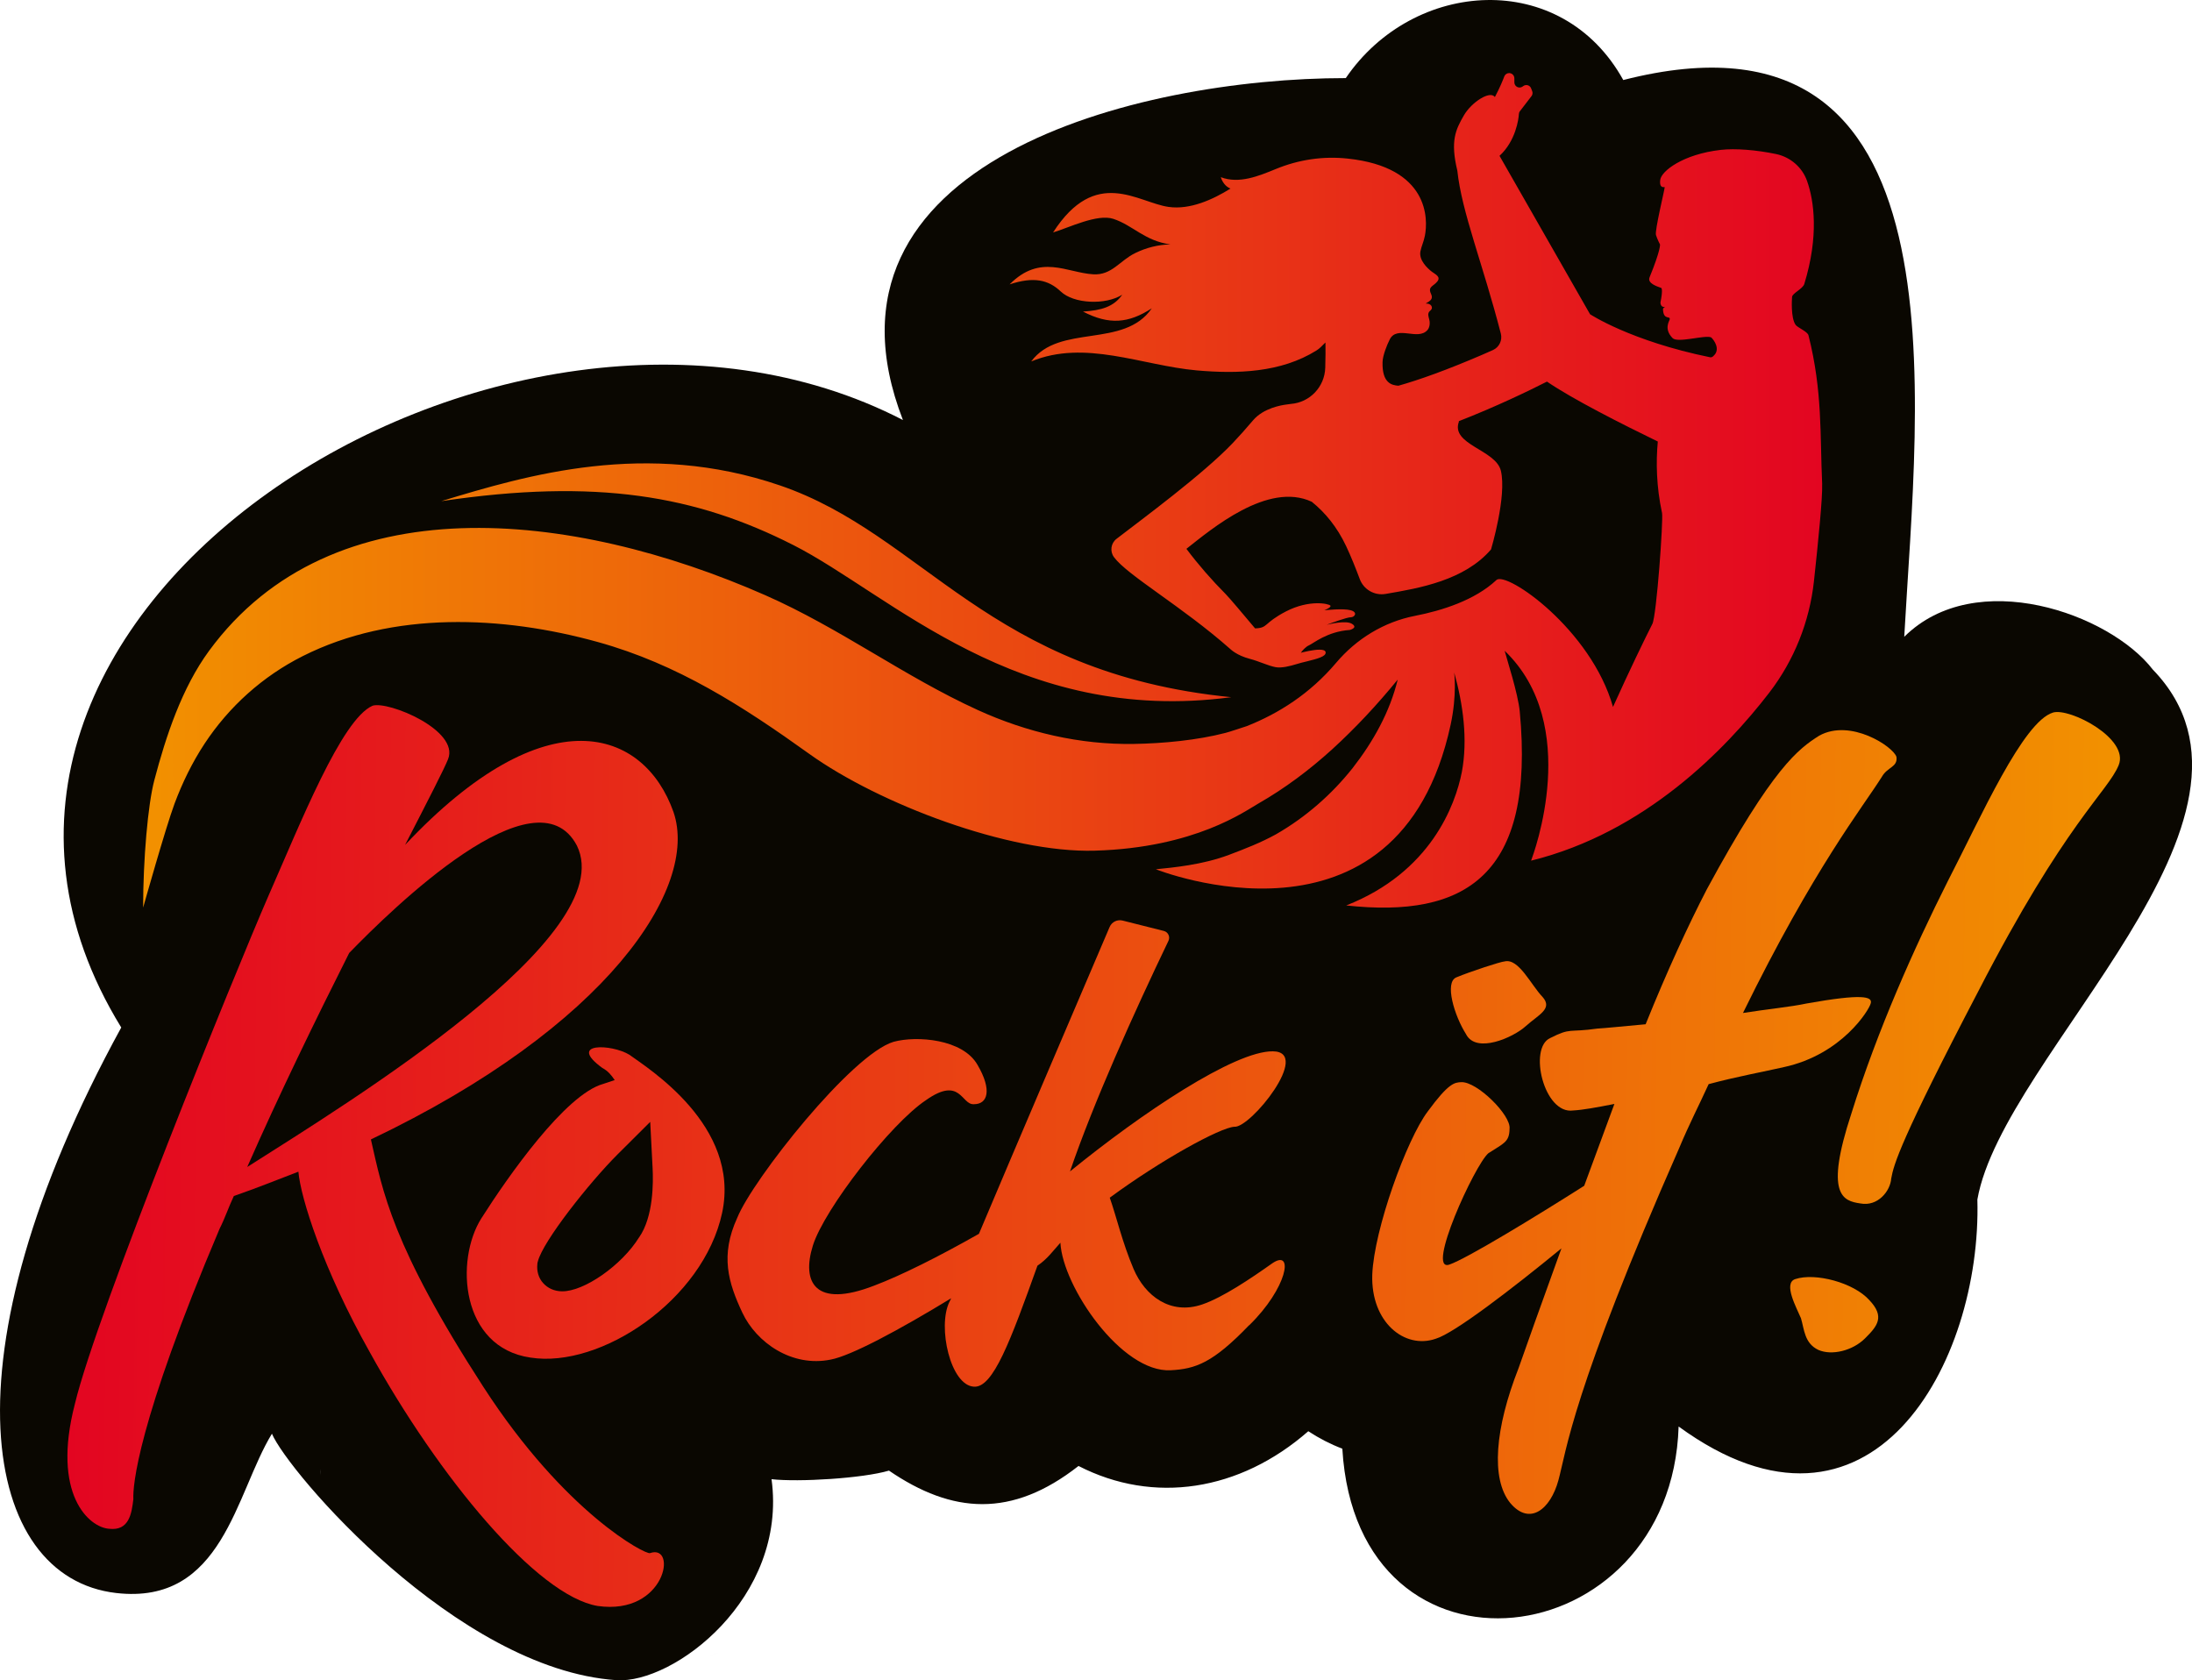 <?xml version="1.0" encoding="UTF-8"?>
<svg id="Calque_1" data-name="Calque 1" xmlns="http://www.w3.org/2000/svg" xmlns:xlink="http://www.w3.org/1999/xlink" viewBox="0 0 807.54 619">
  <defs>
    <style>
      .cls-1 {
        fill: url(#linear-gradient-2);
      }

      .cls-2 {
        fill: url(#linear-gradient-6);
      }

      .cls-3 {
        fill: url(#linear-gradient-5);
      }

      .cls-4 {
        fill: #0a0701;
      }

      .cls-5 {
        fill: none;
      }

      .cls-6 {
        fill: url(#linear-gradient-7);
      }

      .cls-7 {
        fill: url(#linear-gradient-3);
      }

      .cls-8 {
        fill: url(#linear-gradient);
      }

      .cls-9 {
        fill: url(#linear-gradient-4);
      }

      .cls-10 {
        fill: url(#linear-gradient-8);
      }
    </style>
    <linearGradient id="linear-gradient" x1="-7.85" y1="537.71" x2="744.82" y2="537.71" gradientTransform="translate(41.12 -96.85) rotate(.76)" gradientUnits="userSpaceOnUse">
      <stop offset="0" stop-color="#e30521"/>
      <stop offset="1" stop-color="#f29100"/>
    </linearGradient>
    <linearGradient id="linear-gradient-2" x1="-7.86" y1="459.25" x2="744.84" y2="459.25" xlink:href="#linear-gradient"/>
    <linearGradient id="linear-gradient-3" x1="-7.85" y1="520.79" x2="744.83" y2="520.79" xlink:href="#linear-gradient"/>
    <linearGradient id="linear-gradient-4" x1="-7.86" y1="572.73" x2="744.84" y2="572.73" xlink:href="#linear-gradient"/>
    <linearGradient id="linear-gradient-5" x1="-7.86" y1="502.41" x2="744.84" y2="502.41" xlink:href="#linear-gradient"/>
    <linearGradient id="linear-gradient-6" x1="25.45" y1="424.91" x2="779.31" y2="424.91" gradientTransform="matrix(1,0,0,1,0,0)" xlink:href="#linear-gradient"/>
    <linearGradient id="linear-gradient-7" x1="-7.86" y1="440.64" x2="744.84" y2="440.64" xlink:href="#linear-gradient"/>
    <linearGradient id="linear-gradient-8" x1="52.74" y1="180.67" x2="671.3" y2="180.67" gradientUnits="userSpaceOnUse">
      <stop offset="0" stop-color="#f29100"/>
      <stop offset="1" stop-color="#e30521"/>
    </linearGradient>
  </defs>
  <path class="cls-4" d="m793.07,246.63c-15.86-20.57-65.19-38.18-91.54-12.04,4.8-87.38,24.27-237.77-103.51-205.11-22.74-41.06-77.32-37.28-102.23-.71-77.01-.02-199.98,30.91-163.15,125.96C186.29,79.13-48.42,227.09,44.67,378.52c-66.92,122.12-51.15,202.64-1.88,208.33,39.4,4.55,43.95-36.7,57.39-58.68,5.85,13.89,67.98,86.77,126.86,90.79,21.12,1.44,63.12-30.27,57.2-74.04,9.88,1.13,33.63-.29,43.26-3.16,23.29,15.92,45.22,17.58,69.83-1.71,27.68,14.22,59.4,9.31,84.65-12.8,3.98,2.61,8.17,4.77,12.54,6.43,5.41,91.65,121.23,77.01,123.89-8.17,70.96,51.71,111.73-23.55,110.06-83.61,9.47-53.87,117.42-140.71,64.61-195.26ZM118.06,541.22c.03.49.1,1.23.06,2.28,0-.76-.03-1.52-.06-2.28Zm146.97,67.56c-1.28.45-2.57.84-3.87,1.17,1.29-.33,2.58-.72,3.87-1.17h0Z"/>
  <g>
    <g>
      <path class="cls-5" d="m212.54,311.53c-15.06-28.68-68.18,23.33-83.9,39.54-12.21,24.31-25.77,52.08-37.55,78.83,38.03-24.17,137.67-85.13,121.44-118.36Z"/>
      <path class="cls-5" d="m239.53,413.29l-12.08,12.03c-10.25,10.22-27.46,31.95-29.29,39.36l-.14.48-.04.52c-.28,2.64.45,5.11,2.13,6.98,1.71,1.93,4.16,3.01,6.94,3.05,8.2.11,22.09-9.68,28.41-19.88,5.31-7.64,5.24-20.39,4.96-25.54l-.89-17Z"/>
      <path class="cls-8" d="m231.86,388.55c-6.51-3.97-23.04-4.65-9.96,4.87,2.03,1.08,3.3,2.59,4.56,4.48l-4.23,1.4c-13.95,3.87-35.09,34.1-44.9,49.53-9.75,15.43-7.64,47.54,18.09,51.29,25.76,4.09,63.68-21.11,70.61-53.3,6.9-32.19-27.64-53.49-34.18-58.27Zm3.58,67.28c-6.31,10.21-20.2,19.98-28.4,19.88-2.79-.03-5.24-1.12-6.95-3.04-1.67-1.86-2.4-4.34-2.13-6.98l.05-.52.14-.47c1.84-7.42,19.05-29.14,29.3-39.37l12.09-12.04.88,17.01c.27,5.16.36,17.9-4.97,25.54Z"/>
      <path class="cls-1" d="m540.13,381.06c3.76,7.17,17.27,1.22,21.96-3.03,4.69-4.24,10.1-6.38,6.18-10.78-4.23-4.38-8.75-14.28-13.91-13.08-1.53.08-12.7,3.75-17.81,5.87-4.51,1.78-.77,14.17,3.59,21.01Z"/>
      <path class="cls-7" d="m239.45,572.15c-1.5.69-31.21-14.61-61.36-61.21-33.84-52.27-37.06-72.05-41.45-91.18,87.16-41.53,120.97-92.82,111.49-120.58-10.87-30.75-46.88-43.26-98.89,12.07,8.62-16.74,14.47-28.11,15.82-31.56,4.33-10.68-22.06-21.55-27.79-19.71-11.41,4.92-26.56,43.21-38.61,70.59-11.75,27.05-63.05,153-71.07,186.61-8.66,33.34,5.21,45.51,12.61,46.01,7.4.85,8.3-5.66,8.93-10.92-.24-4.6,1.28-27.72,31.81-99.7,1.94-3.8,3.26-7.86,5.21-11.97,8.44-2.91,16.26-6.09,23.78-8.96.81,9.48,8.99,35.77,26.3,66.49,25.53,46.25,61.67,89.78,83.98,93.5,25.09,3.57,29.48-23.09,19.24-19.47Zm-148.36-142.25c11.77-26.76,25.32-54.52,37.55-78.83,15.72-16.21,68.84-68.23,83.9-39.54,16.23,33.23-83.42,94.19-121.44,118.37Z"/>
      <path class="cls-9" d="m661.37,471.21c-4.6,1.52.59,10.74,2.11,14.42,1.22,3.99,1.21,9.21,6.42,11.67,4.9,2.16,12.58.34,17.19-4.26,4.61-4.59,7.38-7.96,1.57-14.1-5.81-6.46-19.92-10.17-27.29-7.73Z"/>
      <path class="cls-3" d="m689.17,369.68c.82-2.6-3.07-3.67-23.62,0-6,1.28-14.25,2.04-23.43,3.49,26.18-53.44,44.13-75.79,51.18-87.03,2.04-3.62,5.88-3.51,5.36-7.31-1.16-3.77-16.87-14.21-28.43-7.83-7.65,4.84-17.02,11.55-41.42,56.6-6.65,12.81-14.66,30.16-22.55,49.73-8.58.78-15.24,1.46-17.79,1.59-10.77,1.54-9.6-.44-17.37,3.49-8.11,3.63-2.32,28.22,8.46,26.68,3.5-.19,8.56-1.1,15.19-2.41-3.78,10.16-7.53,20.35-11.12,30.15-17.71,11.25-43.42,26.94-49.71,29.04-8.75,2.93,9.39-36.76,14.39-41.02,5.64-3.68,7.77-4.1,7.81-9.02.65-4.95-12-17.48-17.82-17.17-2.45.13-4.59.25-12.32,10.8-7.74,10.25-19.78,43.46-20.43,60.09-.59,17.54,11.93,27.63,23.39,23.63,6.77-1.99,28.01-18.3,46.3-33.29-7.44,20.53-13.32,37.03-15.8,44.14-8.7,22.17-10.26,40.77-3.08,49.64,7.16,8.55,14.81,2.4,17.75-8.29,2.94-10.7,4.96-32.51,44.5-122.42,3.68-8.82,7.44-16.05,10.86-23.57,10.38-2.79,20.5-4.61,27.75-6.28,21.46-4.66,31.42-21.17,31.94-23.42Z"/>
      <path class="cls-2" d="m460.18,488.19c-6.69,6.96-11.63,10.99-16.03,13.34-4.41,2.35-8.29,3.02-12.88,3.26-9.04.48-18.98-7.21-26.76-17.04-7.79-9.84-13.43-21.82-13.86-29.94-1.31,1.45-2.54,2.98-3.88,4.44-1.34,1.46-2.8,2.84-4.57,4.02-4.94,13.78-9.03,25.06-12.76,32.82-3.73,7.77-7.11,12.02-10.65,11.75-4.32-.24-7.69-5.74-9.42-12.33-1.74-6.59-1.84-14.26.36-18.84.09-.17.19-.38.31-.61s.23-.5.37-.79c-9.62,5.87-18.86,11.17-26.62,15.18s-14.05,6.72-17.75,7.41c-7.14,1.45-13.98-.1-19.69-3.41-5.71-3.3-10.28-8.36-12.88-13.9-2.6-5.54-4.65-10.81-5.26-16.42-.61-5.61.22-11.56,3.39-18.49,2.84-7.07,13.4-22.15,25.17-36.04,11.77-13.89,24.77-26.57,32.47-28.82,4.24-1.15,10.6-1.41,16.58-.19,5.98,1.22,11.57,3.91,14.29,8.68,2.7,4.61,3.67,8.25,3.3,10.73-.37,2.48-2.06,3.8-4.67,3.78-2.3.13-3.52-2.49-5.75-4.02-2.23-1.53-5.48-1.97-11.85,2.52-6.53,4.34-15.89,14.37-24.15,25-8.26,10.62-15.41,21.84-17.52,28.56-2.1,6.71-1.94,12.54,1.5,15.62,3.43,3.08,10.13,3.41,21.12-.86,4.89-1.84,10.8-4.5,17.36-7.75,6.55-3.25,13.75-7.1,21.19-11.32,5.95-14.12,16.31-38.45,26.02-61.22,9.71-22.77,18.77-43.97,22.13-51.82.4-.93,1.1-1.64,1.95-2.06s1.85-.54,2.83-.3l7.59,1.91,7.59,1.91c.8.2,1.4.74,1.72,1.41s.35,1.48,0,2.22c-6.38,13.3-13.29,28.2-19.68,42.95-6.39,14.75-12.27,29.34-16.6,42.02,13.1-10.68,28.25-21.79,41.89-30.2,13.64-8.41,25.77-14.14,32.85-14.05,7.23.07,5.15,7.17.53,14.17-4.62,7.01-11.78,13.92-14.72,13.62-2.6.14-9.35,3.2-17.81,7.95-8.46,4.76-18.63,11.22-28.09,18.18,1.27,3.62,2.41,7.7,3.76,12.12,1.35,4.42,2.91,9.18,5.01,14.13,2.11,4.95,5.49,9.23,9.82,11.76,4.32,2.53,9.59,3.33,15.47,1.32,3.77-1.28,8.25-3.67,12.79-6.45,4.54-2.78,9.13-5.95,13.13-8.78,4-2.67,5.35-.36,3.95,4.33-1.4,4.69-5.55,11.75-12.56,18.58Z"/>
      <path class="cls-6" d="m756.34,262.5c-11.05,3.34-26.47,38.28-38.8,62.19-12.33,24.51-25.9,54.85-35.48,85.51-9.89,30.04-3.14,32.21,3.3,33.14,6.44,1.24,11.05-4.58,11.37-9.18.93-5.22,3.41-14.1,32.07-68.96,32.05-62.2,47.72-73.52,51.73-83.32,4.01-9.81-18.05-21.21-24.19-19.38Z"/>
    </g>
    <path class="cls-10" d="m671.28,178.44c.21,4.62-1.49,21.68-3.02,35.69-1.63,14.94-7.31,29.15-16.47,41.06-16.16,20.99-45.82,51.47-87.6,61.84l-.13.03c.91-2.48,18.75-49.98-9.74-77.32.67,2.67,4.93,15.72,5.56,22.35,5.74,60.64-20.2,76.25-63.92,71.47,31.16-12.24,40.21-37.07,42.58-49.11,2.27-12.01.46-25.08-2.81-36.7,0,0,1.08,8.18-1.31,19.23-19.25,89.04-108.59,53.25-108.59,53.25,6.21-.63,17.1-1.6,26.94-5.31,5.91-2.23,11.8-4.52,17.31-7.57,10.96-6.29,20.54-14.7,28.24-24.41,7.6-9.74,13.7-20.67,16.6-32.58-7.67,9.4-15.64,17.91-24.09,25.63-8.48,7.7-17.52,14.46-27.2,20-4.86,2.74-23.26,16.31-60.29,17.39-31.72.93-79.56-17.29-105.12-35.6-24.56-17.6-48.54-33.11-78.03-41.28-35.02-9.7-75.45-11.52-108.68,5.22-14.7,7.4-27.13,18.55-36.18,32.3-4.53,6.89-8.16,14.35-11.04,22.07-3.24,8.7-11.56,38.27-11.56,38.27,0-17.75,1.76-37.96,4.11-46.88,4.31-16.37,10.18-34.09,20.21-47.76,45.27-61.65,133.56-51.86,204.93-20.43,27.52,12.12,51.04,29.87,78.22,42.27,18.04,8.23,37.65,12.82,57.52,12.5,10.72-.17,23.43-1.37,33.8-4.08,1.95-.51,4.83-1.55,7.8-2.48,11.73-4.64,23.3-11.95,32.91-23.32,7.48-8.85,17.65-15.08,29.03-17.3,10.11-1.97,22.1-5.79,30.03-13.2,3.64-3.41,34.82,18.1,42.95,46.75,5.85-13.02,11.79-25.27,14.49-30.56,1.56-3.01,4.09-38.47,3.57-40.9-2.13-9.86-2.24-18.88-1.56-26.32-13.6-6.6-31.46-15.67-40.83-22.07-6.98,3.54-18.86,9.27-32.54,14.6l.12.1c-3.22,8.53,13.55,10.36,15.43,18.11,2.27,9.33-3.62,29.02-3.62,29.02-9.79,11.38-26.31,14.27-38.87,16.39-4.07.68-8.07-1.62-9.5-5.51-1.36-3.63-3.16-8.2-5.01-12.11-3.31-7.01-7.66-12.3-12.65-16.33-16.21-7.58-37.07,10.17-46.19,17.33,4.31,5.76,9.37,11.56,14.49,16.7,1.53,1.55,6.34,7.31,10.81,12.61h.01c4.91-.17,2.89-1.81,11.33-6.23,8.68-4.49,15.87-2.86,16.4-2.16.45.59-1.83,1.56-2.24,1.73.76-.09,6.95-.74,9.63-.04,2.86.72,1.6,2.61.09,2.61-1.33-.03-7.5,2.23-8.84,2.77,1.37-.33,7.16-1.7,9.29-.37,2.42,1.47-.78,2.27-.78,2.27-8.36.57-13.5,5.03-15.06,5.67-.59.26-1.18.73-1.65,1.19-.78.75-1.32,1.54-1.32,1.54,0,0,1.32-.36,2.99-.68,2.58-.5,5.92-.87,6.14.46.12.81-.65,1.43-1.97,1.95-1.22.52-2.98.94-4.84,1.42-1.41.34-2.86.69-4.22,1.12-1.84.56-5.16,1.47-7.45,1.03-2.88-.57-5.95-2.14-9.49-3.07-4.77-1.25-7.03-3.49-7.24-3.68-17.66-15.59-37.73-27.02-42.71-33.7l-.03-.04c-1.6-2.13-1.2-5.15.92-6.78,9.58-7.38,31.86-23.78,42.82-35.29,2.23-2.34,4.93-5.36,7.46-8.35,3.89-4.6,10.65-5.6,12.03-5.8.96-.14,1.67-.24,1.92-.26,7-.55,12.45-6.29,12.66-13.34.1-3.45.13-6.92.08-9.27-.14.11-.28.22-.38.33-.91.94-1.82,1.9-2.93,2.59-13.17,8.22-29.22,8.65-44.12,7.34-20.2-1.8-41.19-11.51-60.98-3.29,10.36-14.04,34.17-4.62,44.43-19.58-8.59,5.56-15.69,6.19-25.35,1.2,6.81-.44,11.33-1.75,14.46-6.21-6.16,3.89-17.88,3.37-22.66-1.2-4.57-4.33-10-5.53-18.82-2.61,11.3-11.41,21.04-4.28,30.8-3.71,6.84.42,9.76-5.06,15.48-7.83,3.99-1.96,8.48-3.11,12.95-3.18-9.48-1.28-13.76-7.02-21.04-9.42-5.93-1.93-16.21,3.21-22.19,5.01,15.77-24.49,31.27-10.96,42.6-9.4,7.86,1.1,16.24-2.69,22.76-6.76-1.8-.7-3.03-2.43-3.57-4.2,6.76,2.58,13.99-.44,20.26-3,8.41-3.47,17.46-4.83,26.55-3.84,29.97,3.21,29.6,22.29,28.37,28.45-.47,2.35-1.25,3.76-1.64,5.72-.63,3.24,2.58,6.24,4.18,7.47,1.25.97,3.47,1.85,2.04,3.63-1.44,1.83-3.58,1.85-2.32,4.54.94,1.96-.31,2.61-1.96,3.58.89-.05,2.09.29,2.27,1.33.18,1.07-.89,1.23-1.2,2.09-.39,1.02.31,2.19.39,3.24.1,1.07-.08,2.24-.78,3.08-3.55,4.1-11.2-1.85-13.91,3.47-1.07,2.09-2.61,6-2.66,8.38-.21,7.79,3.46,8.52,5.84,8.69,7.54-2.12,17.54-5.67,30.81-11.37,1.36-.58,2.7-1.18,4.02-1.77,2.33-1.05,3.54-3.62,2.9-6.09-6.64-25.74-14.4-44.69-16.02-60h0c-2.65-10.97-.62-15.11,2.42-20.37,2.81-4.86,9.69-9.3,11.41-6.73,2-3.8,2.98-6.32,3.48-7.64.28-.71.99-1.19,1.75-1.2h.13c.99.07,1.78.85,1.82,1.88v1.53c0,1.55,1.75,2.45,3.02,1.56l.27-.19c1.02-.75,2.48-.31,2.9.89l.4,1.04c.22.62.1,1.31-.3,1.81l-4.22,5.49c-.26.32-.39.71-.41,1.1-.07,1.76-1.17,9.94-7.13,15.37l33.35,58.35s14.89,9.87,44.27,15.87c.79.16,1.5-.74,1.97-1.4,1.56-2.7-1.4-5.86-1.7-5.97-2.51-.87-12.28,2.22-14.15.29-3.3-3.42-1.15-6.28-1.04-6.87.32-1.51-2.32.48-2.48-3.74-.02-.37.43-.7.8-.91-1.43.38-1.83-1.11-1.7-1.77.76-3.68.54-5.09.24-5.19-1.6-.57-5.18-1.71-4.28-3.9,4.16-10.18,3.85-12.1,3.85-12.1,0,0-1-1.9-1.49-3.48-.51-1.61,3.19-16.65,3.21-17.62-.01-.24-2.05.79-1.64-2.69.38-3.24,8.38-9.47,22.32-11.06,5.29-.61,13.15.02,20.38,1.54,5.25,1.11,9.6,4.85,11.39,9.91,2.6,7.35,4.4,20.28-1.02,37.96-.55,1.79-4.41,3.42-4.5,4.76-.06.89-.52,7.59,1.27,10.26.69,1.02,4.42,2.5,4.77,3.87,5.24,20.77,4.2,36.58,5.05,54.9Zm-379.06,22.33c35.87,18.21,82.61,66.55,161.38,56.07-89.68-8.92-113.11-59.82-166.23-78-49.21-16.84-93.23-3.83-124.81,5.78,57.19-8.48,93.81-2.05,129.65,16.15Z"/>
  </g>
</svg>